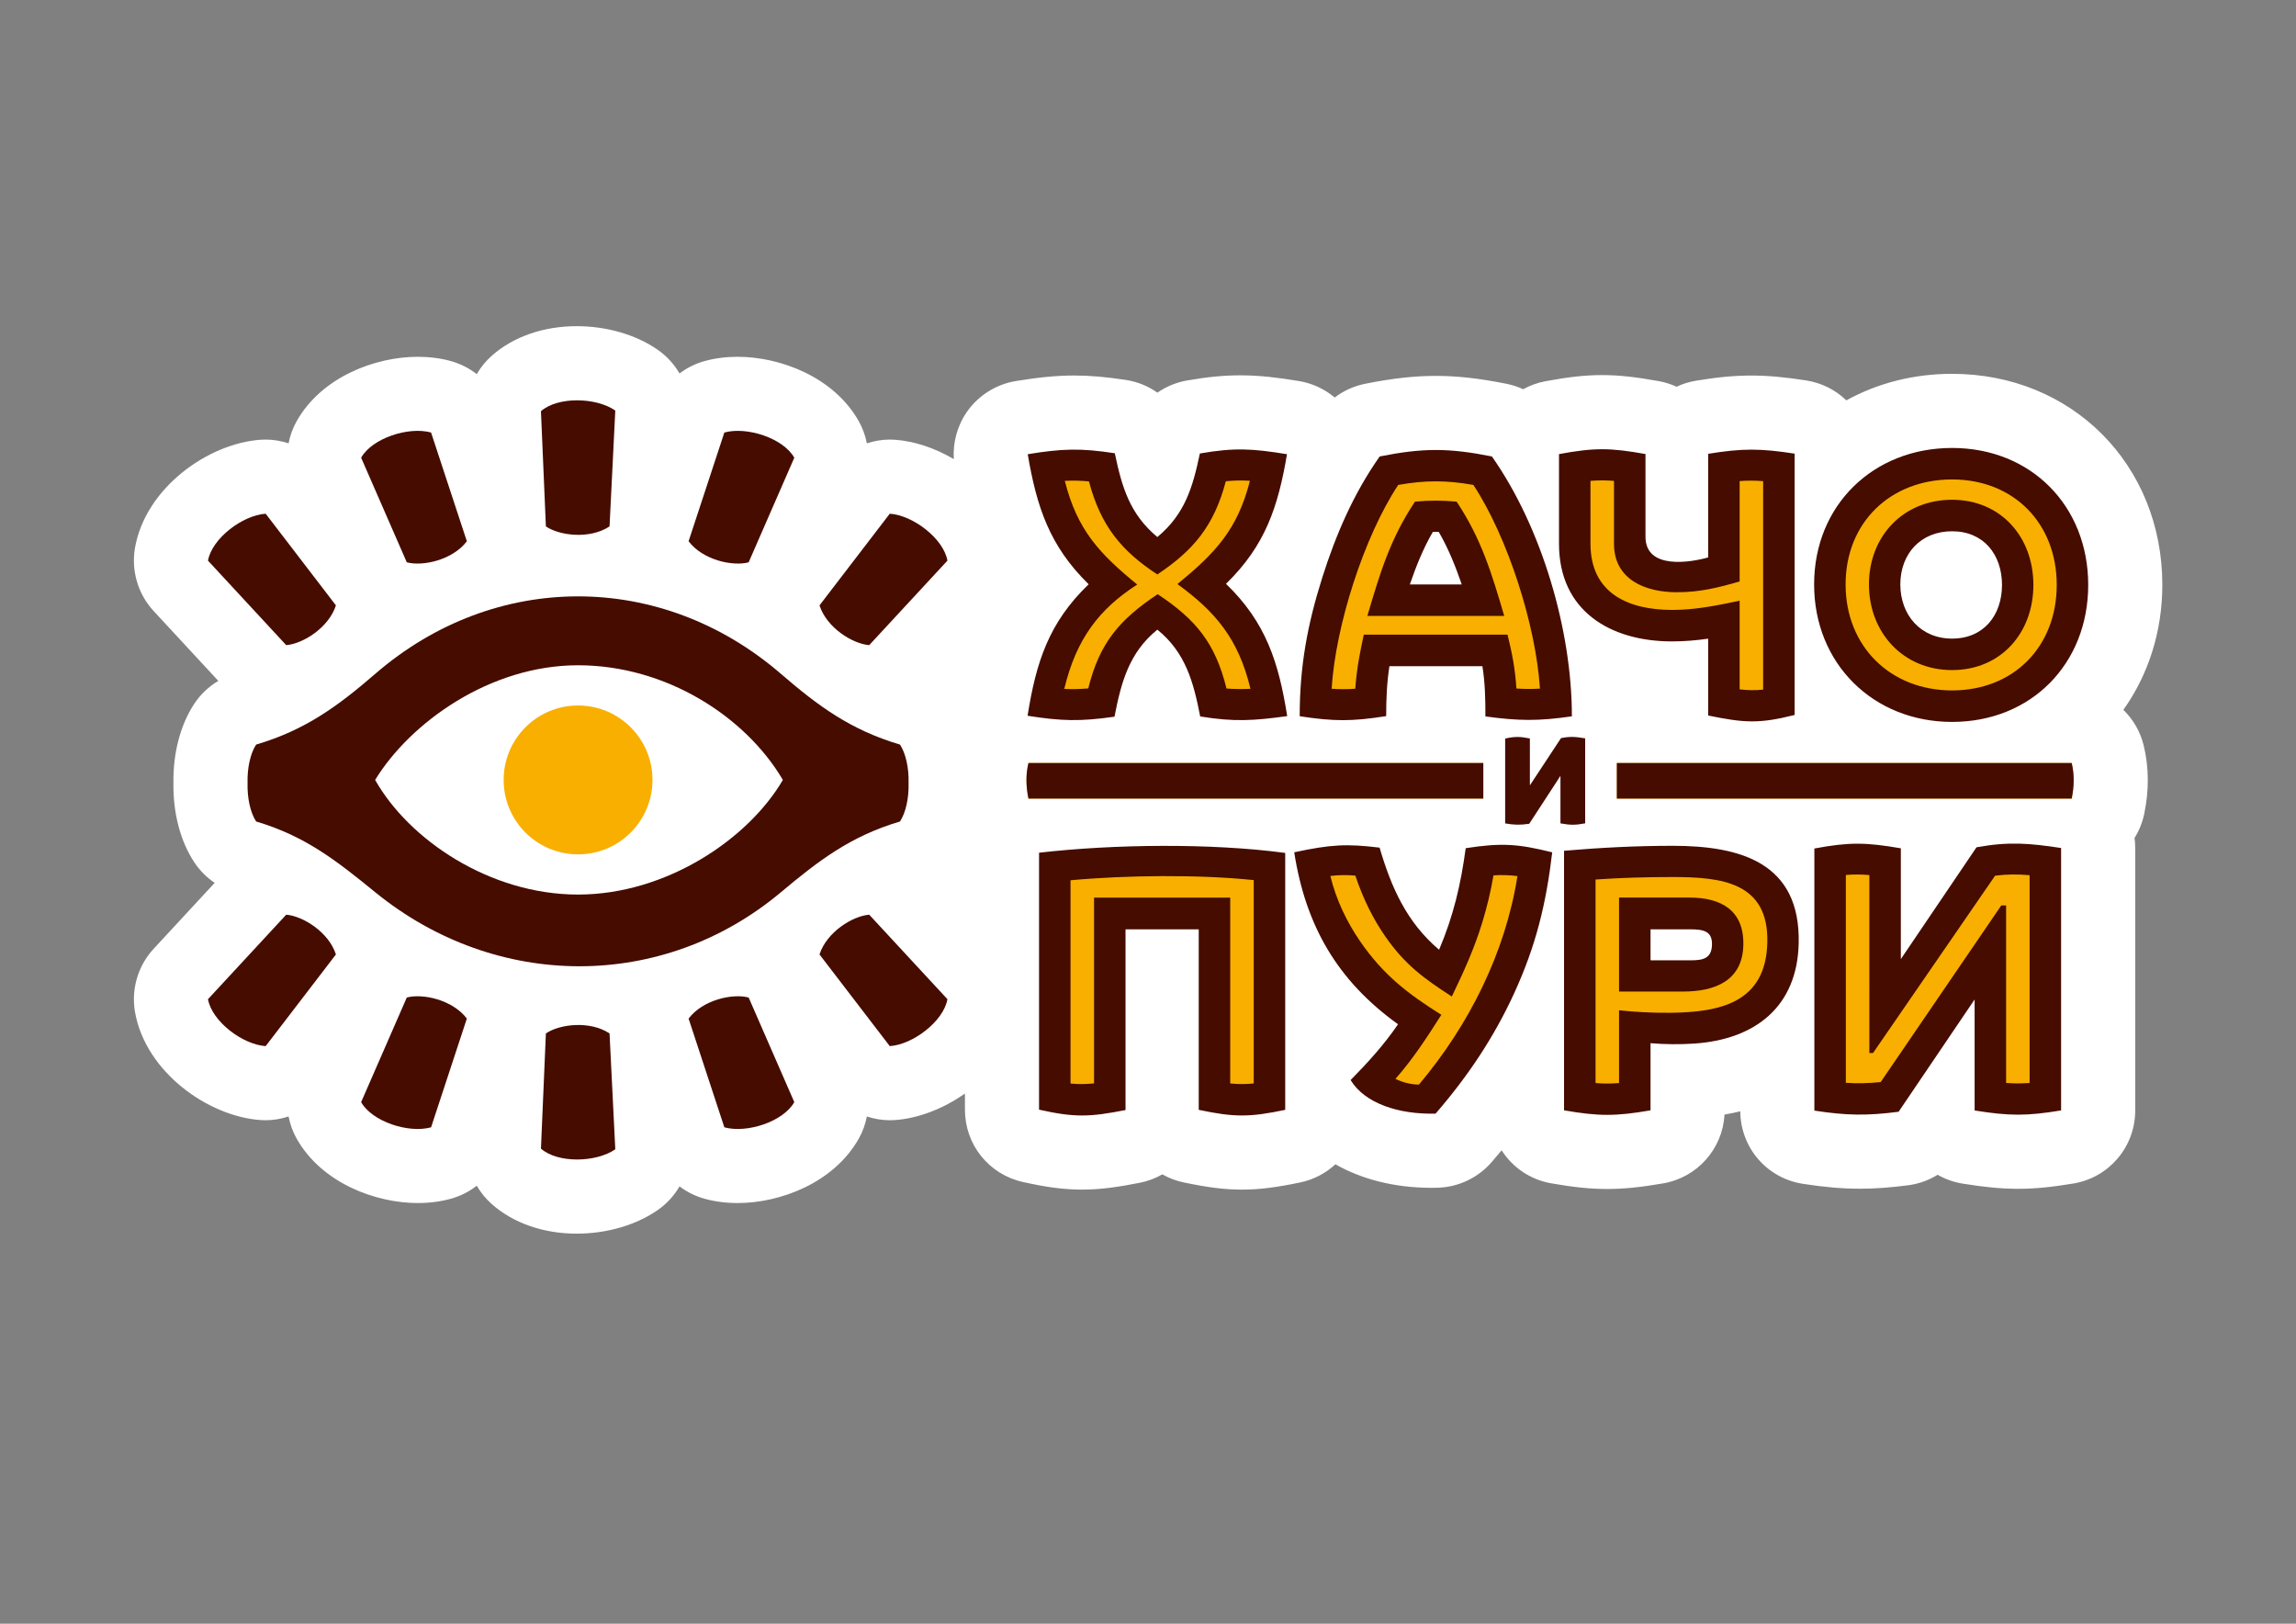 <?xml version="1.0" encoding="UTF-8" standalone="no"?> <svg xmlns:dc="http://purl.org/dc/elements/1.1/" xmlns:cc="http://creativecommons.org/ns#" xmlns:rdf="http://www.w3.org/1999/02/22-rdf-syntax-ns#" xmlns:svg="http://www.w3.org/2000/svg" xmlns="http://www.w3.org/2000/svg" viewBox="0 0 1122.52 793.707" height="793.707" width="1122.52" xml:space="preserve" id="svg2" version="1.1"><rect x="0" y="0" width="1122.52" height="793.707" fill="#808080" stroke="none"/><defs id="defs6"><clipPath id="clipPath18"><path id="path16" d="M 0,595.28 H 841.89 V 0 H 0 Z"></path></clipPath></defs><g transform="matrix(1.333,0,0,-1.333,0,793.707)" id="g10"><g id="g12"><g clip-path="url(#clipPath18)" id="g14"><g transform="translate(212.128,309.454)" id="g20"><path id="path22" style="fill:#ffffff;fill-opacity:1;fill-rule:nonzero;stroke:none" d="M 0,0 -0.136,-0.14 -0.14,0.085 c 0,0 0.009,0.002 0.029,0.002 z m 566.658,25.669 c 9.191,12.908 14.286,28.774 14.286,45.805 0,44.133 -33.151,77.414 -77.112,77.414 -14.026,0 -27.263,-3.374 -38.78,-9.732 -3.924,3.8 -9.031,6.434 -14.826,7.327 -8.078,1.245 -14.07,1.775 -20.036,1.775 -6.125,0 -12.169,-0.561 -20.217,-1.88 -2.539,-0.415 -4.954,-1.17 -7.198,-2.22 -2.068,0.953 -4.277,1.654 -6.593,2.07 -8.7,1.56 -14.707,2.197 -20.733,2.197 -6.088,0 -12.091,-0.651 -20.72,-2.243 -2.932,-0.541 -5.692,-1.551 -8.204,-2.945 -1.946,0.903 -4.008,1.579 -6.159,2.008 -10.014,1.995 -17.999,2.886 -25.889,2.886 -7.892,0 -15.876,-0.891 -25.892,-2.886 -4.118,-0.821 -7.926,-2.554 -11.183,-5.043 -3.729,3.127 -8.278,5.249 -13.118,6.039 -7.718,1.259 -14.318,2.098 -21.455,2.098 -6.025,0 -12.05,-0.58 -19.538,-1.879 -4.023,-0.7 -7.727,-2.252 -10.92,-4.474 -3.373,2.382 -7.305,4.015 -11.538,4.658 -7.402,1.125 -13.242,1.627 -18.935,1.627 -6.352,0 -12.777,-0.61 -21.487,-2.038 -7.089,-1.163 -13.548,-5.183 -17.728,-11.037 -3.63,-5.091 -5.385,-11.368 -4.986,-17.583 -6.971,4.097 -14.566,6.618 -21.619,7.097 -0.626,0.043 -1.254,0.065 -1.877,0.065 -2.875,0 -5.701,-0.499 -8.393,-1.38 -0.546,2.782 -1.492,5.496 -2.901,8.011 -9.182,16.393 -28.963,23.731 -44.493,23.731 -4.28,0 -8.361,-0.53 -12.119,-1.572 -3.379,-0.935 -6.487,-2.489 -9.192,-4.543 -1.969,3.404 -4.694,6.393 -8.061,8.729 -7.881,5.474 -18.677,8.613 -29.617,8.613 -12.186,0 -23.243,-3.835 -31.132,-10.797 -2.242,-1.977 -4.111,-4.271 -5.566,-6.784 -2.777,2.171 -5.992,3.811 -9.499,4.781 -3.769,1.043 -7.849,1.572 -12.127,1.572 -15.53,0 -35.309,-7.338 -44.492,-23.73 -1.408,-2.515 -2.354,-5.228 -2.901,-8.011 -2.69,0.881 -5.514,1.38 -8.388,1.38 -0.621,0 -1.244,-0.021 -1.851,-0.063 -19.125,-1.297 -42.205,-17.531 -46.083,-39.628 -1.461,-8.313 1.091,-16.975 6.825,-23.168 l 23.73,-25.631 c -3.519,-2.093 -6.557,-4.957 -8.835,-8.421 -5.085,-7.736 -7.788,-18.037 -7.625,-29.036 -0.163,-10.997 2.54,-21.298 7.623,-29.03 1.984,-3.02 4.556,-5.573 7.51,-7.571 l -22.402,-24.194 c -5.734,-6.194 -8.287,-14.854 -6.828,-23.166 3.882,-22.107 26.967,-38.34 46.11,-39.633 0.608,-0.04 1.212,-0.061 1.816,-0.061 2.877,0 5.705,0.499 8.398,1.382 0.546,-2.786 1.494,-5.503 2.905,-8.021 9.184,-16.388 28.965,-23.723 44.492,-23.723 4.276,0 8.353,0.528 12.12,1.57 3.509,0.971 6.725,2.611 9.502,4.782 1.455,-2.511 3.321,-4.803 5.561,-6.779 7.89,-6.966 18.949,-10.801 31.139,-10.801 10.938,0 21.732,3.139 29.614,8.611 3.366,2.336 6.091,5.324 8.06,8.728 2.707,-2.052 5.812,-3.606 9.189,-4.54 3.767,-1.043 7.844,-1.572 12.122,-1.573 h 0.004 c 15.526,0 35.303,7.337 44.487,23.723 1.412,2.519 2.359,5.237 2.906,8.024 2.694,-0.883 5.523,-1.383 8.401,-1.383 0.603,0 1.211,0.021 1.832,0.063 8.475,0.572 17.723,4.082 25.736,9.731 v -5.91 c 0,-12.803 8.722,-23.708 21.213,-26.518 8.727,-1.963 15.232,-2.802 21.752,-2.802 7.014,0 13.544,1.003 21.194,2.511 2.96,0.582 5.732,1.639 8.241,3.08 2.369,-1.346 4.968,-2.349 7.734,-2.934 8.939,-1.888 15.157,-2.658 21.464,-2.658 6.295,0 12.514,0.767 21.462,2.648 4.916,1.033 9.302,3.386 12.817,6.64 9.761,-5.564 21.874,-8.628 35.16,-8.628 0.752,0 1.506,0.01 2.265,0.028 7.627,0.192 14.868,3.61 19.862,9.376 1.251,1.445 2.477,2.891 3.675,4.34 3.986,-6.222 10.464,-10.746 18.204,-12.101 8.279,-1.454 14.414,-2.073 20.516,-2.073 6.073,0 12.214,0.615 20.527,2.054 12.554,2.171 21.802,12.656 22.507,25.235 1.966,0.334 3.891,0.732 5.774,1.192 0.124,-13.392 9.774,-24.559 23.039,-26.604 7.992,-1.23 14.412,-1.78 20.818,-1.78 5.412,0 11.036,0.4 17.702,1.263 3.883,0.501 7.568,1.831 10.827,3.849 2.788,-1.594 5.902,-2.717 9.249,-3.256 8.227,-1.323 14.282,-1.888 20.246,-1.888 h 0.002 c 6.025,0 12.076,0.577 20.24,1.93 13.17,2.186 22.731,13.463 22.731,26.816 v 96.227 c 0,1.238 -0.084,2.468 -0.253,3.684 1.693,2.698 2.912,5.712 3.579,8.937 1.787,8.67 1.715,17.077 -0.218,24.987 -1.249,5.118 -3.884,9.589 -7.449,13.057"></path></g><g transform="translate(137.675,348.371)" id="g24"><path id="path26" style="fill:#460c00;fill-opacity:1;fill-rule:evenodd;stroke:none" d="m 0,0 c 43.803,37.838 104.879,37.8 148.685,0 13.668,-11.793 25.544,-20.603 43.726,-25.984 2.155,-3.279 3.294,-8.664 3.152,-14.104 0.142,-5.44 -0.997,-10.826 -3.152,-14.104 -18.182,-5.382 -29.896,-14.404 -43.726,-25.985 -43.221,-36.198 -104.34,-36.072 -148.685,0 -13.984,11.374 -25.545,20.603 -43.727,25.985 -2.155,3.278 -3.294,8.664 -3.152,14.104 -0.142,5.44 0.997,10.825 3.152,14.104 C -25.545,-20.603 -13.663,-11.8 0,0 m 188.664,-136.562 c 8.569,0.579 19.734,9.147 21.149,17.211 l -28.686,30.981 c -6.088,-0.479 -15.573,-6.337 -18.236,-14.574 z m -60.67,-29.777 c 8.278,-2.29 21.651,2.105 25.652,9.245 l -16.74,38.356 c -5.907,1.562 -16.797,-0.83 -22.031,-7.722 z m -40,-8.055 c -7.056,-4.898 -21.128,-5.175 -27.266,0.24 l 1.811,42.249 c 5.056,3.426 16.123,4.772 23.346,0 z m -67.564,8.055 c -8.278,-2.29 -21.651,2.105 -25.652,9.245 l 16.743,38.356 c 5.903,1.562 16.793,-0.83 22.031,-7.722 z m -60.668,29.777 c -8.571,0.579 -19.737,9.147 -21.152,17.211 l 28.687,30.981 c 6.088,-0.479 15.576,-6.337 18.236,-14.574 z M 188.664,58.676 c 8.569,-0.581 19.734,-9.149 21.149,-17.211 L 181.127,10.481 c -6.088,0.482 -15.573,6.343 -18.236,14.577 z m -60.67,29.775 c 8.278,2.29 21.651,-2.101 25.652,-9.245 L 136.906,40.85 c -5.907,-1.558 -16.797,0.832 -22.031,7.725 z m -40,8.056 c -7.056,4.899 -21.128,5.176 -27.266,-0.238 l 1.811,-42.252 c 5.056,-3.426 16.123,-4.77 23.346,0 z M 20.43,88.451 C 12.152,90.741 -1.221,86.35 -5.222,79.206 L 11.521,40.85 c 5.903,-1.558 16.793,0.832 22.031,7.725 z M -40.238,58.676 C -48.809,58.095 -59.975,49.527 -61.39,41.465 l 28.687,-30.984 c 6.088,0.482 15.576,6.343 18.236,14.577 z"></path></g><g transform="translate(137.589,309.427)" id="g28"><path id="path30" style="fill:#ffffff;fill-opacity:1;fill-rule:evenodd;stroke:none" d="M 0,0 C 12.905,21.046 42.058,42.041 74.427,42.041 106.795,42.041 135.937,23.134 149.541,0 136.915,-21.64 106.795,-42.041 74.427,-42.041 42.058,-42.041 12.383,-21.938 0,0"></path></g><g transform="translate(212.016,336.722)" id="g32"><path id="path34" style="fill:#f8af00;fill-opacity:1;fill-rule:evenodd;stroke:none" d="M 0,0 C 15.074,0 27.294,-12.22 27.294,-27.295 27.294,-42.37 15.074,-54.59 0,-54.59 c -15.075,0 -27.295,12.22 -27.295,27.295 C -27.295,-12.22 -15.075,0 0,0"></path></g><g transform="translate(509.597,351.136)" id="g36"><path id="path38" style="fill:#460c00;fill-opacity:1;fill-rule:nonzero;stroke:none" d="m 0,0 c -0.955,-6.205 -1.189,-12.027 -1.189,-18.31 -12.547,-1.982 -19.174,-1.967 -31.718,-0.041 0,18.208 2.774,33.463 8.293,50.892 5.003,15.8 11.48,30.777 21.044,44.365 15.857,3.16 25.298,3.16 41.155,0 18.26,-25.947 29.338,-63.667 29.338,-95.297 -12.338,-1.777 -19.386,-1.713 -31.719,-0.033 0,6.26 -0.101,12.234 -1.106,18.424 z M 15.923,49.232 C 12.437,43.287 9.723,36.484 7.486,29.968 h 19.041 c -2.233,6.515 -4.953,13.323 -8.437,19.264 -0.722,0.018 -1.444,0.018 -2.167,0 M 116.899,10.085 C 112.555,9.464 108.083,9.08 103.699,9.08 80.995,9.08 62.194,20.276 62.194,44.896 V 77.77 c 12.981,2.396 18.736,2.35 31.721,0.021 V 47.46 c 0,-12.152 16.444,-9.446 22.984,-7.58 v 37.993 c 12.592,2.063 19.154,1.999 31.721,0.064 v -95.823 c -13.078,-3.314 -18.541,-2.905 -31.721,-0.205 z M -85.111,13.4 c -10.429,-8.467 -13.266,-19.338 -15.727,-31.926 -12.592,-1.788 -19.361,-1.634 -31.876,0.344 3.102,19.517 7.711,34.11 22.411,48.214 -14.388,14.056 -19.072,28.426 -22.354,47.696 12.567,2.061 19.238,2.292 31.938,0.361 2.625,-12.444 5.436,-22.251 15.608,-30.734 10.132,8.449 12.972,18.238 15.588,30.642 12.767,2.218 19.325,1.797 31.96,-0.266 -3.289,-19.303 -7.937,-33.484 -22.377,-47.532 14.711,-14.166 19.349,-28.947 22.451,-48.508 -12.367,-1.689 -19.419,-2.164 -31.913,-0.128 -2.453,12.555 -5.314,23.396 -15.709,31.837 m 240.876,16.577 c 0,29.057 21.713,50.047 50.598,50.047 29.016,0 49.931,-21.308 49.931,-50.232 0,-28.922 -20.917,-50.23 -49.931,-50.23 -28.942,0 -50.598,21.417 -50.598,50.415 m 50.598,19.495 c -11.475,0 -18.957,-8.191 -18.983,-19.495 0.029,-11.246 7.453,-19.861 18.983,-19.861 11.591,0 18.289,8.526 18.315,19.676 -0.026,11.151 -6.724,19.68 -18.315,19.68 M -128.508,-68.404 c 27.379,3.146 62.999,3.566 90.287,-0.072 v -94.221 c -13.06,-2.745 -18.616,-2.764 -31.718,0.004 v 66.197 h -26.849 v -66.271 c -13.048,-2.571 -18.646,-2.802 -31.72,0.142 z M 3.154,-131.312 c -22.253,15.981 -33.883,36.127 -38.07,63.06 13.405,2.89 19.267,3.173 31.311,1.711 4.31,-14.673 9.941,-27.379 21.822,-37.442 5.257,12.402 7.963,23.869 9.759,37.235 13.17,2.046 19.267,1.578 31.733,-1.515 -2.214,-18.823 -5.968,-34.251 -13.936,-51.629 -7.5,-16.358 -17.086,-30.617 -28.844,-44.192 -13.58,-0.343 -25.946,3.754 -31.171,12.307 6.261,6.34 12.359,13.049 17.396,20.465 m 92.611,34.816 v -11.365 h 14.788 c 4.59,0 7.666,0.714 7.751,5.844 0.083,5.015 -3.342,5.521 -8.198,5.521 z m -31.719,28.809 c 13.327,1.137 26.469,1.82 39.848,1.82 24.82,0 46.859,-6.154 46.214,-35.7 -0.509,-23.379 -16.022,-35.338 -38.343,-36.829 -5.276,-0.351 -10.726,-0.307 -16,0.142 v -24.625 c -12.708,-2.198 -18.997,-2.223 -31.719,0.008 z m 123.528,-39.725 27.746,40.993 c 11.848,2.156 19.344,1.511 31.03,-0.259 v -96.228 c -12.651,-2.098 -19.063,-2.057 -31.72,-0.021 v 40.708 l -27.877,-41.18 c -11.743,-1.518 -19.283,-1.366 -30.898,0.424 v 96.114 c 12.819,2.392 18.916,2.283 31.719,0.073 z m -136.06,63.706 11.412,17.32 c 3.387,0.698 5.529,0.49 8.87,-0.084 v -31.165 c -3.615,-0.678 -5.45,-0.666 -9.067,-0.008 v 17.426 L 51.278,-57.794 c -3.356,-0.491 -5.512,-0.443 -8.831,0.136 v 31.129 c 3.663,0.776 5.406,0.739 9.067,0.023 z"></path></g><g transform="translate(449.843,342.943)" id="g40"><path id="path42" style="fill:#f8af00;fill-opacity:1;fill-rule:evenodd;stroke:none" d="M 0,0 C 2.369,-0.208 6.35,-0.246 8.786,-0.104 4.352,18.382 -4.16,28.219 -17.997,38.303 -4.307,49.523 4.021,58.125 8.591,76.18 5.642,76.367 2.691,76.316 -0.25,76.009 -4.573,59.646 -12.112,50.676 -25.358,41.833 c -13.14,8.586 -20.763,17.784 -25.092,34.115 -2.952,0.285 -5.894,0.363 -8.852,0.203 4.576,-18.145 12.799,-26.742 26.561,-38.023 -13.995,-9.002 -22.364,-19.952 -26.764,-38.27 2.938,-0.149 5.872,-0.078 8.801,0.184 4.153,16.718 11.448,25.207 25.473,34.557 C -11.197,25.251 -4.136,16.726 0,0 m 69.129,68.536 c 5.604,0.481 9.661,0.481 15.265,0 9.121,-13.696 12.88,-26.344 17.469,-41.922 H 51.657 c 4.59,15.579 8.349,28.224 17.472,41.922 M 50.358,19.741 h 52.72 c 1.678,-6.825 2.811,-12.617 3.251,-19.738 2.878,-0.199 5.751,-0.218 8.629,-0.034 -1.44,22.988 -11.768,55.502 -24.407,74.688 -9.749,1.751 -17.829,1.751 -27.58,0 C 50.327,55.469 39.987,22.912 38.561,-0.081 c 2.886,-0.213 5.779,-0.207 8.667,0.011 0.501,6.982 1.629,13.052 3.13,19.811 M 188.202,-0.313 c 2.862,-0.331 5.756,-0.402 8.622,-0.088 V 76.05 c -2.873,0.228 -5.747,0.241 -8.622,0.024 V 39.261 c -7.926,-2.299 -14.648,-3.955 -23.044,-3.955 -11.455,0 -23.038,4.568 -23.038,17.782 v 23.053 c -2.865,0.239 -5.758,0.244 -8.623,0.008 V 53.088 c 0,-18.085 13.754,-24.266 29.956,-24.266 8.693,0 16.33,1.628 24.749,3.371 z m 77.915,69.527 c 17.929,0 29.819,-13.69 29.819,-31.228 0,-17.537 -11.86,-31.224 -29.819,-31.224 -17.958,0 -30.485,13.772 -30.485,31.409 0,17.638 12.557,31.043 30.485,31.043 M 227.066,38.171 c 0,-22.697 16.403,-38.867 39.051,-38.867 22.65,0 38.383,16.092 38.383,38.682 0,22.59 -15.763,38.684 -38.383,38.684 -22.619,0 -39.051,-15.802 -39.051,-38.499 M -57.206,-70.32 v -74.535 c 2.876,-0.292 5.753,-0.253 8.624,0.056 v 68.135 H 1.363 v -68.166 c 2.874,-0.298 5.748,-0.299 8.623,0.002 v 74.571 c -19.915,2.105 -47.206,1.807 -67.192,-0.063 m 119.18,-72.811 c 2.416,-1.285 6.013,-2.153 8.609,-2.103 18.302,21.706 31.673,48.28 36.126,76.449 -2.896,0.375 -5.881,0.472 -8.791,0.268 -1.004,-5.917 -2.397,-11.676 -4.098,-17.238 -2.969,-9.716 -6.821,-18.133 -11.183,-27.193 -10.246,6.626 -17.178,11.639 -24.419,22.063 -4.385,6.312 -8.111,13.726 -10.965,22.282 -3.06,0.271 -6.123,0.241 -9.17,-0.137 2.14,-8.762 6.032,-16.874 11.001,-24.071 8.462,-12.259 17.432,-19.14 29.718,-26.838 -5.244,-8.216 -10.358,-16.139 -16.828,-23.482 m 81.997,66.467 h 25.888 c 11.345,0 19.914,-4.51 19.702,-17.248 -0.221,-13.302 -10.454,-17.211 -22.127,-17.211 h -23.463 z m -8.622,6.622 v -74.639 c 2.877,-0.243 5.744,-0.243 8.622,0.002 v 26.684 c 5.49,-0.584 11.871,-0.989 18.754,-0.918 18.148,0.189 35.148,3.592 35.633,25.856 0.483,22.069 -16.882,23.926 -34.711,23.926 -9.449,0 -18.874,-0.251 -28.298,-0.911 m 100.431,1.634 c -2.877,0.258 -5.745,0.278 -8.625,0.03 v -76.208 c 4.252,-0.309 8.534,-0.171 12.771,0.257 l 44.239,64.78 h 1.767 v -65.09 c 2.875,-0.224 5.748,-0.23 8.623,-0.008 v 76.186 c -4.22,0.383 -8.459,0.372 -12.665,-0.183 l -44.772,-65.03 h -1.338 z m 74.208,41.083 H 143.163 v -13.048 h 166.825 c 0.953,4.623 0.992,8.984 0,13.048 m -382.627,0 H 94.188 V -40.373 H -72.639 c -0.953,4.623 -0.991,8.984 0,13.048"></path></g><g transform="translate(377.204,315.617)" id="g44"><path id="path46" style="fill:#460c00;fill-opacity:1;fill-rule:evenodd;stroke:none" d="M 0,0 H 166.826 V -13.047 H 0 C -0.953,-8.425 -0.992,-4.064 0,0"></path></g><g transform="translate(759.831,315.617)" id="g48"><path id="path50" style="fill:#460c00;fill-opacity:1;fill-rule:evenodd;stroke:none" d="M 0,0 H -166.825 V -13.047 H 0 C 0.953,-8.425 0.992,-4.064 0,0"></path></g></g></g></g></svg> 